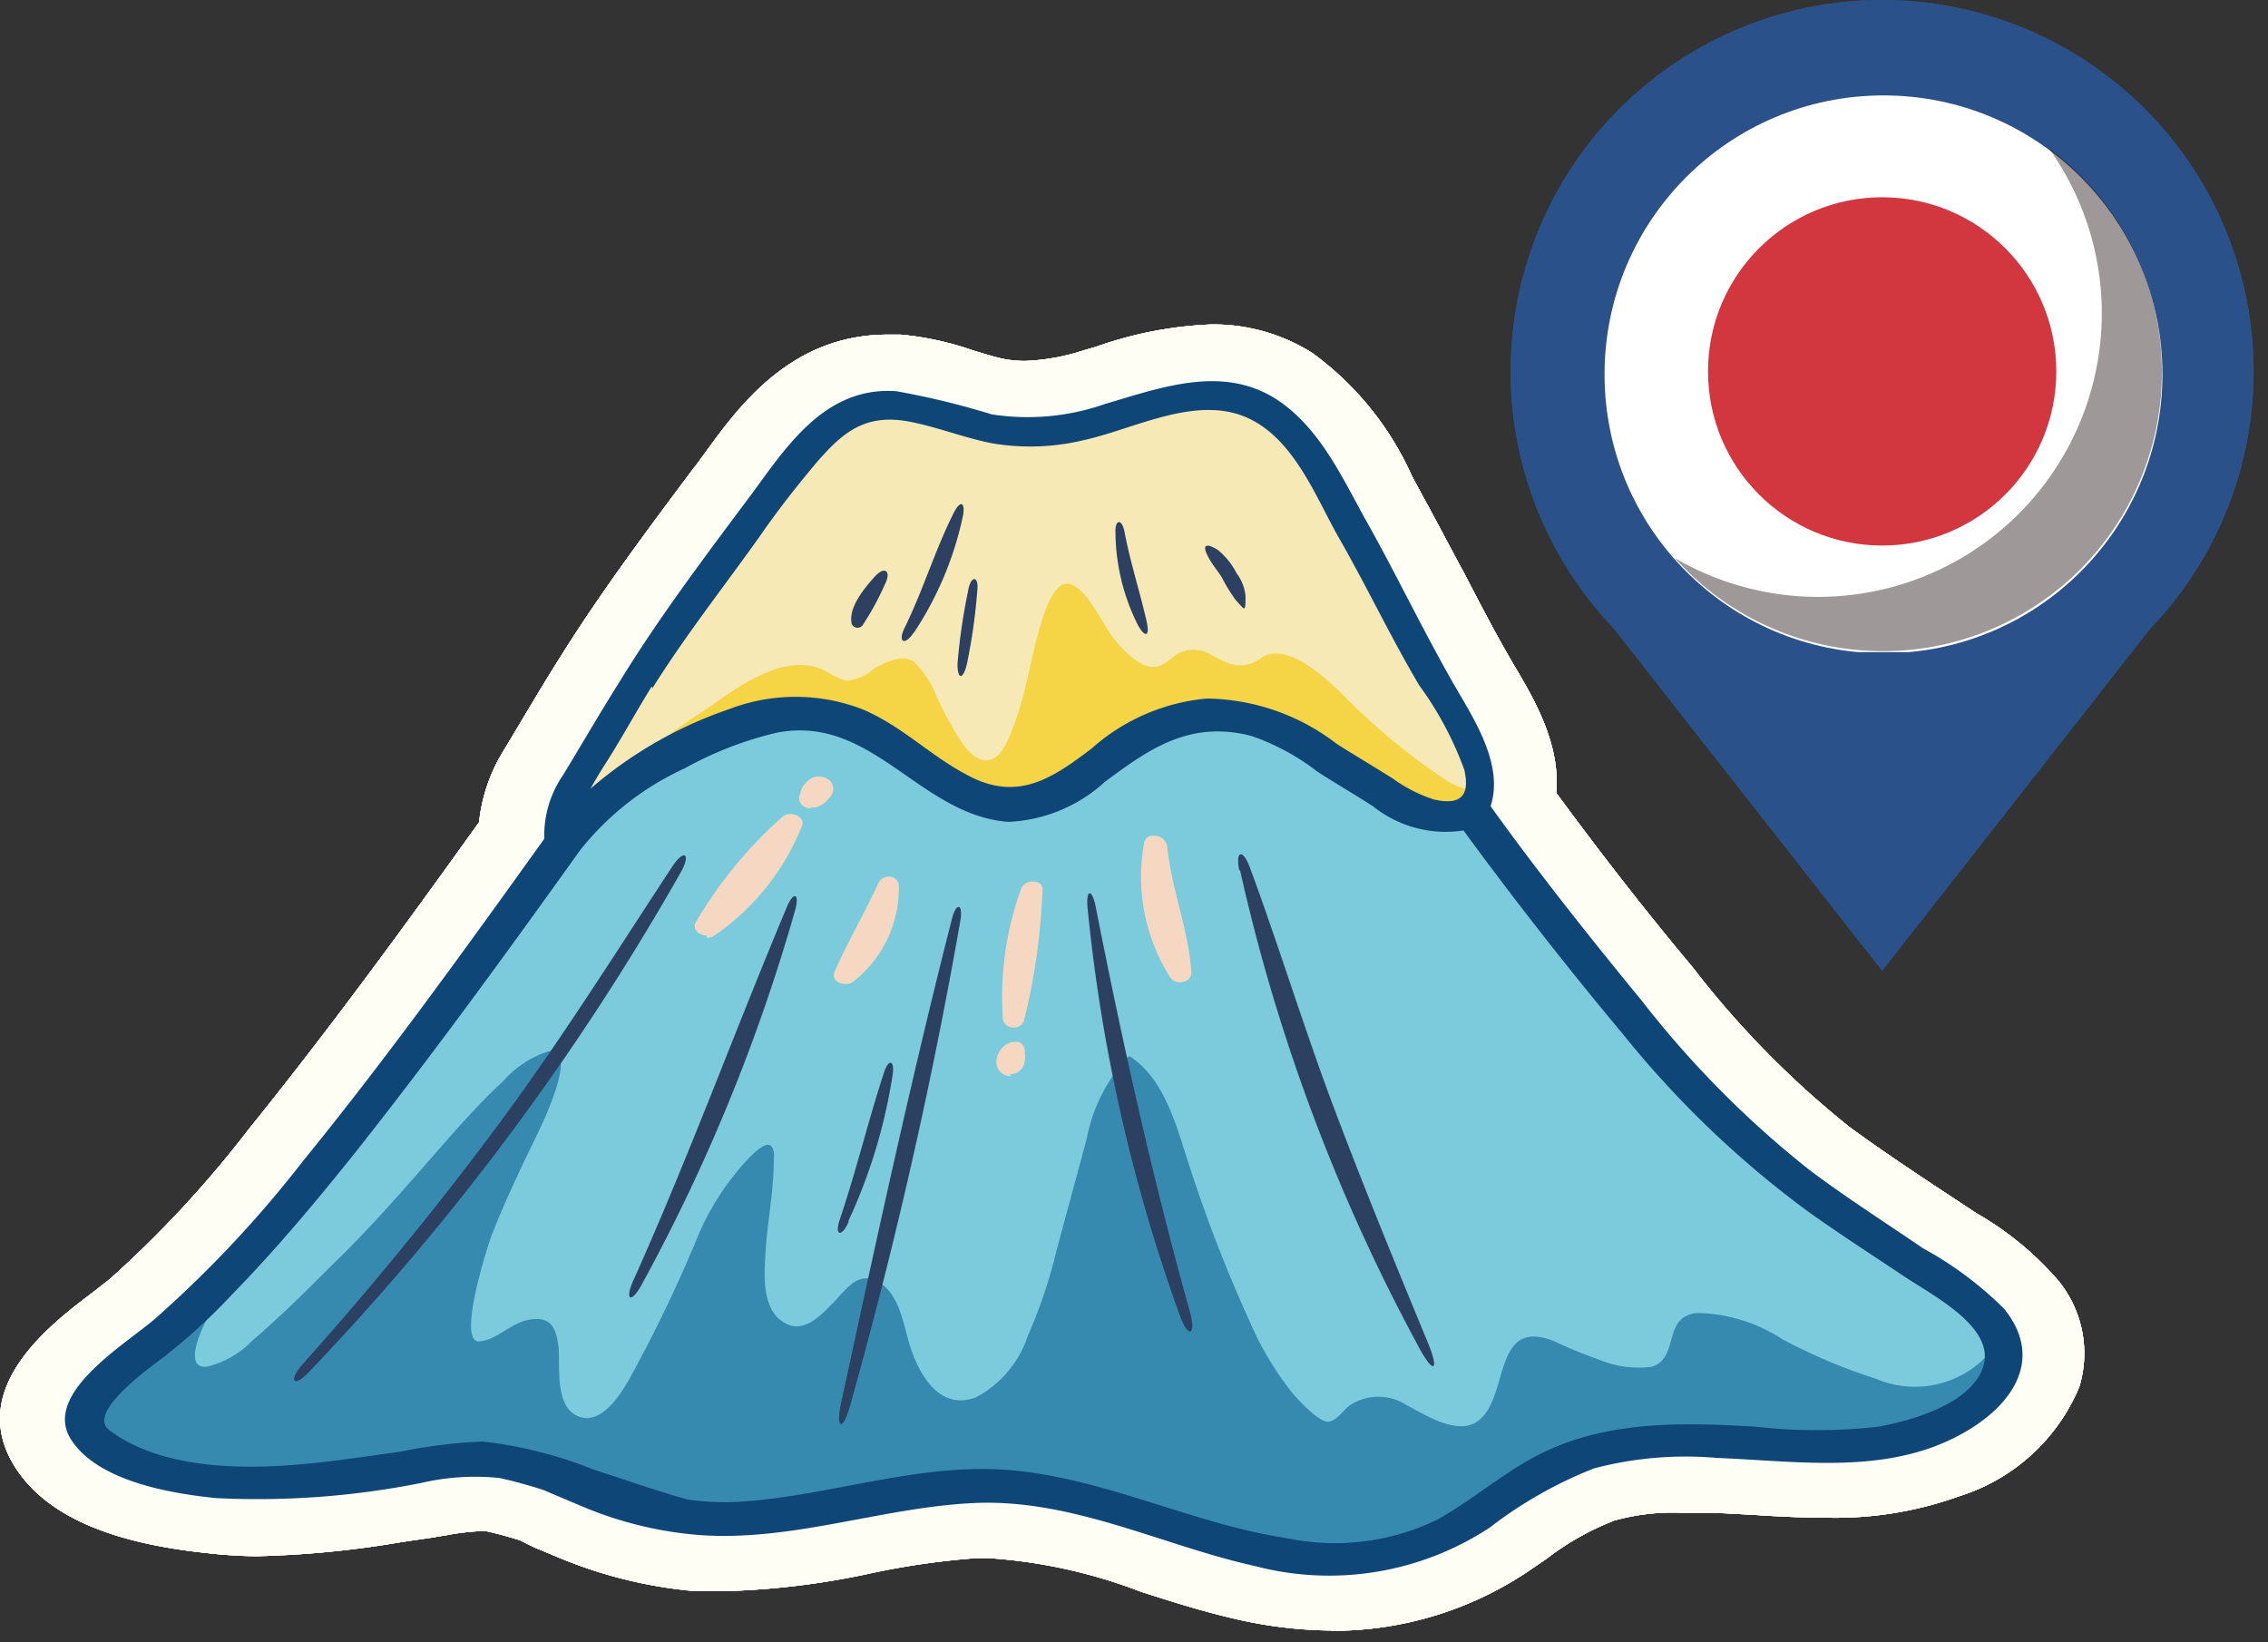 <svg xmlns="http://www.w3.org/2000/svg" xmlns:xlink="http://www.w3.org/1999/xlink" data-name="圖層 1" width="87" height="63" style=""><rect width="100%" height="100%" fill="#333333" stroke="none"/><rect id="backgroundrect" width="100%" height="100%" x="0" y="0" fill="none" stroke="none" class="" style=""/><defs><style>.cls-1{fill:none;}.cls-2{fill:#fff;}.cls-3{fill:#fffef4;}.cls-4{fill:#f7e9b6;}.cls-5{fill:#7ccbdd;}.cls-6{fill:#f5d446;}.cls-7{fill:#378aaf;}.cls-8{fill:#f6d8c2;}.cls-9{fill:#2c4062;}.cls-10{fill:#0f4678;}.cls-11{fill:#2a5189;}.cls-12{clip-path:url(#clip-path);}.cls-13{clip-path:url(#clip-path-2);}.cls-14{fill:#a41f24;}.cls-15{fill:#231815;opacity:0.44;}.cls-16{fill:#d2373f;}</style><clipPath id="clip-path"><circle class="cls-1" cx="72.25" cy="14.36" r="10.7" id="svg_1"/></clipPath><clipPath id="clip-path-2"><rect class="cls-1" x="53.95" y="3.6" width="36.91" height="21.53" id="svg_2"/></clipPath></defs><g class="currentLayer" style=""><title>Layer 1</title><g class="" id="svg_35"><path class="cls-3" d="M51.129,62.547 a16.76,16.76 0 0 1 -3.59,-0.41 c-1.31,-0.29 -2.56,-0.69 -3.78,-1.08 a19.88,19.88 0 0 0 -5.88,-1.29 h-0.38 a29.52,29.52 0 0 0 -4.07,0.58 a30.11,30.11 0 0 1 -5.65,0.69 c-0.38,0 -0.75,0 -1.11,0 a17.56,17.56 0 0 1 -5.36,-1.34 l-0.82,-0.34 L19.949,59.087 c-0.42,-0.13 -0.87,-0.26 -1.3,-0.35 l-0.26,0 A9.13,9.13 0 0 0 17.149,58.887 l-0.6,0.1 l-1.1,0.16 a37.82,37.82 0 0 1 -5.63,0.55 h0 A18,18 0 0 1 7.949,59.577 c-3.85,-0.4 -6.28,-1.51 -7.42,-3.38 c-1.81,-3 1.48,-5.45 3.07,-6.65 l0.61,-0.48 a42.06,42.06 0 0 0 5.34,-5.76 c3.14,-3.89 6.08,-7.93 8.83,-11.77 a6.49,6.49 0 0 1 1,-2.84 l0.74,-1.24 c0.45,-0.75 0.92,-1.54 1.41,-2.31 c1.56,-2.49 3.35,-4.88 5.08,-7.19 l0.06,-0.07 l0.38,-0.52 c1.31,-1.8 3.3,-4.53 7,-4.53 l0.5,0 a11.65,11.65 0 0 1 2.79,0.61 c0.44,0.13 0.84,0.26 1.2,0.33 a4.77,4.77 0 0 0 0.76,0.07 a8.22,8.22 0 0 0 2.28,-0.41 l0.48,-0.14 a15,15 0 0 1 4.39,-0.85 a7.1,7.1 0 0 1 3.9,1.1 a11.79,11.79 0 0 1 3.81,4.71 l0.41,0.76 c0.55,1 1.07,2 1.58,2.94 c0.63,1.21 1.22,2.35 1.88,3.48 l0.06,0.1 c0.77,1.3 1.77,3 1.61,4.88 c1.77,2.41 3.49,4.61 5.24,6.7 a35.67,35.67 0 0 0 6,6.11 c1.09,0.8 2.21,1.55 3.4,2.34 l0.85,0.56 l0.62,0.41 a12.09,12.09 0 0 1 3,2.42 a4.4,4.4 0 0 1 0.95,4.25 a7.36,7.36 0 0 1 -4.58,4.18 a14,14 0 0 1 -5.16,0.83 c-1,0 -1.9,-0.05 -2.81,-0.11 l-1.5,-0.08 c-0.39,0 -0.84,0 -1.28,0 a8.34,8.34 0 0 0 -2.5,0.3 a10.47,10.47 0 0 0 -2.62,1.48 l-0.72,0.49 a13.43,13.43 0 0 1 -7.53,2.26 " id="svg_4"/><path class="cls-3" d="M51.129,62.547 a16.76,16.76 0 0 1 -3.59,-0.41 c-1.31,-0.29 -2.56,-0.69 -3.78,-1.08 a19.88,19.88 0 0 0 -5.88,-1.29 h-0.38 a29.52,29.52 0 0 0 -4.07,0.58 a30.11,30.11 0 0 1 -5.65,0.69 c-0.38,0 -0.75,0 -1.11,0 a17.56,17.56 0 0 1 -5.36,-1.34 l-0.82,-0.34 L19.949,59.087 c-0.42,-0.13 -0.87,-0.26 -1.3,-0.35 l-0.26,0 A9.13,9.13 0 0 0 17.149,58.887 l-0.6,0.1 l-1.1,0.16 a37.82,37.82 0 0 1 -5.63,0.55 h0 A18,18 0 0 1 7.949,59.577 c-3.85,-0.4 -6.28,-1.51 -7.42,-3.38 c-1.81,-3 1.48,-5.45 3.07,-6.65 l0.61,-0.48 a42.06,42.06 0 0 0 5.34,-5.76 c3.14,-3.89 6.08,-7.93 8.83,-11.77 a6.49,6.49 0 0 1 1,-2.84 l0.74,-1.24 c0.45,-0.75 0.92,-1.54 1.41,-2.31 c1.56,-2.49 3.35,-4.88 5.08,-7.19 l0.06,-0.07 l0.38,-0.52 c1.31,-1.8 3.3,-4.53 7,-4.53 l0.5,0 a11.65,11.65 0 0 1 2.79,0.61 c0.44,0.13 0.84,0.26 1.2,0.33 a4.77,4.77 0 0 0 0.76,0.07 a8.22,8.22 0 0 0 2.28,-0.41 l0.48,-0.14 a15,15 0 0 1 4.39,-0.85 a7.1,7.1 0 0 1 3.9,1.1 a11.79,11.79 0 0 1 3.81,4.71 l0.41,0.76 c0.55,1 1.07,2 1.58,2.94 c0.63,1.21 1.22,2.35 1.88,3.48 l0.06,0.1 c0.77,1.3 1.77,3 1.61,4.88 c1.77,2.41 3.49,4.61 5.24,6.7 a35.67,35.67 0 0 0 6,6.11 c1.09,0.8 2.21,1.55 3.4,2.34 l0.85,0.56 l0.62,0.41 a12.09,12.09 0 0 1 3,2.42 a4.4,4.4 0 0 1 0.95,4.25 a7.36,7.36 0 0 1 -4.58,4.18 a14,14 0 0 1 -5.16,0.83 c-1,0 -1.9,-0.05 -2.81,-0.11 l-1.5,-0.08 c-0.39,0 -0.84,0 -1.28,0 a8.34,8.34 0 0 0 -2.5,0.3 a10.47,10.47 0 0 0 -2.62,1.48 l-0.72,0.49 a13.43,13.43 0 0 1 -7.53,2.26 " id="svg_28"/><path class="cls-4" d="M55.519,30.887 a2.54,2.54 0 0 1 -0.58,-0.07 a5.15,5.15 0 0 1 -1.45,-0.71 l-0.2,-0.13 l-0.78,-0.48 l-1.38,-0.85 a8.25,8.25 0 0 0 -4.65,-1.7 h-0.18 a7.47,7.47 0 0 0 -4.26,1.87 a5.66,5.66 0 0 1 -3.33,1.54 A3.65,3.65 0 0 1 36.949,29.887 a14.6,14.6 0 0 1 -1.77,-1.16 a11.18,11.18 0 0 0 -2.19,-1.34 a5.71,5.71 0 0 0 -2.27,-0.44 a7.61,7.61 0 0 0 -2.64,0.49 a15.62,15.62 0 0 0 -5.23,3 a0.28,0.28 0 0 1 -0.18,0.06 a0.32,0.32 0 0 1 -0.14,0 a0.2,0.2 0 0 1 -0.08,-0.27 c0.15,-0.27 0.33,-0.57 0.56,-0.93 c0.34,-0.53 0.66,-1.08 1,-1.61 s0.54,-0.92 0.82,-1.37 c0.87,-1.38 1.86,-2.72 2.81,-4 c0.44,-0.59 0.89,-1.21 1.33,-1.82 c0.79,-1.11 1.48,-2 2.18,-2.83 a3.8,3.8 0 0 1 3,-1.74 a4.83,4.83 0 0 1 0.82,0.08 c0.55,0.11 1.09,0.27 1.6,0.42 s1,0.31 1.57,0.41 a6.31,6.31 0 0 0 1.18,0.11 a10.75,10.75 0 0 0 2.21,-0.27 a16.38,16.38 0 0 0 1.65,-0.48 a10.74,10.74 0 0 1 3.21,-0.69 a3.78,3.78 0 0 1 1.85,0.45 c1.36,0.74 2.15,2.26 2.84,3.6 c0.17,0.33 0.33,0.63 0.49,0.91 c0.49,0.86 0.95,1.74 1.4,2.6 c0.55,1 1.11,2.09 1.71,3.11 c0.13,0.22 0.29,0.46 0.45,0.72 a8.86,8.86 0 0 1 1.29,2.57 a1.25,1.25 0 0 1 -0.14,1.2 a1,1 0 0 1 -0.74,0.27 " id="svg_5"/><path class="cls-5" d="M51.369,59.367 a13.4,13.4 0 0 1 -2,-0.16 a33,33 0 0 1 -4.86,-1.26 a29.39,29.39 0 0 0 -5.42,-1.32 c-0.43,0 -0.89,-0.07 -1.35,-0.07 a28.9,28.9 0 0 0 -5.14,0.64 a35.72,35.72 0 0 1 -4,0.6 c-0.26,0 -0.51,0 -0.77,0 a10.64,10.64 0 0 1 -1.48,-0.11 h0 c-0.81,-0.22 -1.62,-0.49 -2.41,-0.75 l-1.17,-0.39 L21.949,56.307 a12.25,12.25 0 0 0 -3.41,-0.8 h-0.17 a12.55,12.55 0 0 0 -2.08,0.25 l-0.86,0.14 l-0.28,0 c-1.19,0.17 -2.41,0.34 -3.63,0.45 c-0.65,0.06 -1.28,0.09 -1.87,0.09 a9.17,9.17 0 0 1 -5.59,-1.46 a0.64,0.64 0 0 1 -0.27,-0.53 c0,-0.75 1.26,-1.77 2.34,-2.58 l0.16,-0.11 a23.67,23.67 0 0 0 2.5,-2.31 a69.1,69.1 0 0 0 4.67,-5.41 c3.08,-3.87 5.94,-7.84 8.62,-11.57 a11.21,11.21 0 0 1 4.09,-3.2 A14.26,14.26 0 0 1 29.699,27.887 a4.75,4.75 0 0 1 1,-0.1 A7.47,7.47 0 0 1 34.949,29.577 a7.86,7.86 0 0 0 3.78,1.74 H38.949 a5.89,5.89 0 0 0 3.32,-1.49 c1.32,-1 2.68,-2 4.49,-2 a5.79,5.79 0 0 1 1.34,0.17 a7.56,7.56 0 0 1 2.24,1.16 l0.38,0.25 l1.17,0.74 c0.33,0.19 0.66,0.39 1,0.6 a5.1,5.1 0 0 0 2.6,1 a2.89,2.89 0 0 0 0.65,-0.08 h0.06 a0.28,0.28 0 0 1 0.21,0.1 c2,2.7 4,5.33 6.12,7.81 a38.7,38.7 0 0 0 7,6.73 c0.91,0.65 1.87,1.28 2.79,1.89 l0.91,0.6 l0.52,0.33 c1.34,0.84 3.36,2.1 2.48,3.71 c-0.74,1.34 -2.86,1.88 -4,2.09 a12.24,12.24 0 0 1 -2,0.15 c-0.75,0 -1.5,-0.05 -2.23,-0.09 l-0.55,0 c-0.79,0 -1.64,-0.08 -2.49,-0.08 a11.88,11.88 0 0 0 -5.76,1.18 a17.62,17.62 0 0 0 -2,1.26 c-0.57,0.4 -1.16,0.81 -1.78,1.16 a8,8 0 0 1 -3.93,0.92 " id="svg_6"/><path class="cls-6" d="M30.729,26.957 a5.71,5.71 0 0 1 2.27,0.44 a11.18,11.18 0 0 1 2.19,1.34 A14.6,14.6 0 0 0 36.949,29.887 a3.65,3.65 0 0 0 1.75,0.47 a5.66,5.66 0 0 0 3.33,-1.54 a7.47,7.47 0 0 1 4.26,-1.87 h0.18 a8.25,8.25 0 0 1 4.65,1.7 l1.38,0.85 l0.78,0.48 l0.2,0.13 a5.15,5.15 0 0 0 1.45,0.71 a2.54,2.54 0 0 0 0.58,0.07 a1,1 0 0 0 0.74,-0.27 a0.67,0.67 0 0 0 0.17,-0.31 a2.61,2.61 0 0 1 -0.84,-0.31 a24.67,24.67 0 0 1 -4.15,-3.43 c-0.57,-0.54 -2.09,-2 -3.06,-1.32 c-0.73,0.5 -1.24,0.24 -1.92,-0.13 a1.24,1.24 0 0 0 -1.18,-0.08 c-0.3,0.14 -0.47,0.4 -0.8,0.51 c-0.55,0.19 -1.14,-0.39 -1.44,-0.7 c-0.58,-0.59 -0.85,-1.35 -1.4,-2 c-0.17,-0.19 -0.5,-0.55 -0.84,-0.43 s-0.61,0.75 -0.74,1.14 c-0.5,1.46 -0.64,3 -1.22,4.43 c-0.15,0.38 -0.48,1.33 -1.15,1.16 c-0.46,-0.11 -0.77,-0.65 -1,-1 A15.36,15.36 0 0 1 35.949,26.767 a3.79,3.79 0 0 0 -0.86,-1.35 c-0.44,-0.37 -1.11,0 -1.52,0.2 a2,2 0 0 1 -1,0.49 c-0.43,0 -0.85,-0.4 -1.25,-0.51 c-1.48,-0.43 -3.12,0.84 -4.17,1.57 a27.7,27.7 0 0 0 -3.44,2.6 a17.38,17.38 0 0 1 4.42,-2.32 a7.61,7.61 0 0 1 2.64,-0.49 " id="svg_7"/><path class="cls-7" d="M76.169,52.817 a1.62,1.62 0 0 0 0.2,-1 c-0.1,0.12 -0.2,0.24 -0.31,0.35 A3.81,3.81 0 0 1 71.949,52.887 a21.49,21.49 0 0 1 -3.59,-1.52 a6.15,6.15 0 0 0 -3.26,-1 c-1.35,0.14 -0.66,1.72 -1.73,2.06 a3.87,3.87 0 0 1 -2,-0.26 a16.5,16.5 0 0 1 -1.73,-0.71 c-2.48,-1 -1.68,2.34 -3.05,3.12 c-0.78,0.45 -2,-0.35 -2.62,-0.67 a2,2 0 0 0 -2.19,0 c-0.24,0.17 -0.5,0.61 -0.84,0.63 s-1.14,-0.83 -1.38,-1.12 A12.1,12.1 0 0 1 47.949,50.717 a56.06,56.06 0 0 1 -2.41,-6.26 c-0.42,-1.29 -0.89,-3.08 -2.18,-3.92 a0.08,0.08 0 0 0 -0.08,0 a6.33,6.33 0 0 0 -1.59,3.13 c-0.39,1.46 -0.79,2.92 -1.18,4.38 a19,19 0 0 1 -1.08,3.19 a4.13,4.13 0 0 1 -2,2.37 c-1.5,0.55 -2.24,-1.09 -2.53,-2 c-0.23,-0.73 -0.38,-1.94 -1.17,-2.41 s-1.21,0.2 -1.77,0.78 s-1.23,1.26 -2,0.68 s-0.63,-1.92 -0.59,-2.68 c0.07,-1.14 0.31,-2.25 0.31,-3.39 c0,-0.17 0.07,-0.56 -0.16,-0.66 s-0.76,0.46 -0.87,0.58 a10.12,10.12 0 0 0 -2,3.21 A54.46,54.46 0 0 1 24.149,52.887 c-0.32,0.56 -1.09,1.84 -2,1.43 s-0.64,-2 -0.73,-2.7 s-0.31,-1.12 -1.08,-1 s-1.24,0.78 -1.95,0.84 c-0.88,0.07 0.32,-3.68 0.47,-4.07 c0.49,-1.25 1.07,-2.48 1.66,-3.69 c0.15,-0.31 1.81,-3.61 0.49,-3.36 a3.94,3.94 0 0 0 -1.72,1.15 c-0.65,0.59 -1.24,1.24 -1.82,1.88 c-1.53,1.73 -3,3.49 -4.7,5.13 c-1,1 -2,2 -3.09,2.93 a3.61,3.61 0 0 1 -1.74,1 c-1,0.1 -0.09,-1.68 0.06,-1.95 l0.31,-0.5 a19.71,19.71 0 0 1 -2,1.84 L6.099,51.887 c-1.08,0.81 -2.33,1.83 -2.34,2.58 a0.64,0.64 0 0 0 0.27,0.53 a9.17,9.17 0 0 0 5.59,1.46 c0.59,0 1.22,0 1.87,-0.09 c1.22,-0.11 2.44,-0.28 3.63,-0.45 l0.28,0 l0.86,-0.14 a12.55,12.55 0 0 1 2.08,-0.25 h0.17 a12.25,12.25 0 0 1 3.41,0.8 l0.78,0.26 l1.17,0.39 c0.79,0.26 1.6,0.53 2.41,0.75 h0 a10.64,10.64 0 0 0 1.48,0.11 c0.26,0 0.51,0 0.77,0 a35.72,35.72 0 0 0 4,-0.6 a28.9,28.9 0 0 1 5.14,-0.64 c0.46,0 0.92,0 1.35,0.07 a29.39,29.39 0 0 1 5.42,1.32 a33,33 0 0 0 4.86,1.26 a13.4,13.4 0 0 0 2,0.16 a8,8 0 0 0 3.93,-0.92 c0.62,-0.35 1.21,-0.76 1.78,-1.16 a17.62,17.62 0 0 1 2,-1.26 A11.88,11.88 0 0 1 64.829,54.887 c0.85,0 1.7,0 2.49,0.08 l0.55,0 c0.73,0 1.48,0.09 2.23,0.09 a12.24,12.24 0 0 0 2,-0.15 c1.19,-0.21 3.31,-0.75 4,-2.09 " id="svg_8"/><path class="cls-8" d="M45.249,37.677 a0.42,0.42 0 0 1 -0.36,-0.18 a7.22,7.22 0 0 1 -1,-5.16 a0.33,0.33 0 0 1 0.36,-0.28 a0.51,0.51 0 0 1 0.52,0.38 c0.16,1.65 0.83,3.23 0.93,4.87 c0,0.23 -0.2,0.37 -0.42,0.37 " id="svg_9"/><path class="cls-8" d="M38.889,39.417 a0.39,0.39 0 0 1 -0.42,-0.35 a12.21,12.21 0 0 1 0.71,-5 a0.46,0.46 0 0 1 0.44,-0.25 c0.21,0 0.4,0.11 0.37,0.34 a24.41,24.41 0 0 1 -0.71,5 a0.4,0.4 0 0 1 -0.39,0.26 " id="svg_10"/><path class="cls-8" d="M38.789,41.277 a0.54,0.54 0 0 1 -0.57,-0.5 a0.84,0.84 0 0 1 0.41,-0.73 a0.59,0.59 0 0 1 0.26,-0.07 a0.5,0.5 0 0 1 0.21,0 a0.39,0.39 0 0 1 0.21,0.29 a0.59,0.59 0 0 1 0,0.14 v0 h0 a0.78,0.78 0 0 1 0,0.3 a0.56,0.56 0 0 1 -0.58,0.5 " id="svg_11"/><path class="cls-8" d="M32.429,37.747 c-0.27,0 -0.54,-0.19 -0.42,-0.46 c0.51,-1.16 1.16,-2.26 1.69,-3.42 a0.43,0.43 0 0 1 0.39,-0.24 a0.37,0.37 0 0 1 0.39,0.34 a4.56,4.56 0 0 1 -1.75,3.69 a0.45,0.45 0 0 1 -0.3,0.09 " id="svg_12"/><path class="cls-8" d="M27.109,35.887 c-0.31,0 -0.59,-0.26 -0.39,-0.56 a16.77,16.77 0 0 1 3.3,-4 a0.45,0.45 0 0 1 0.3,-0.1 c0.28,0 0.55,0.2 0.44,0.47 A9.29,9.29 0 0 1 27.409,35.887 a0.53,0.53 0 0 1 -0.3,0.09 " id="svg_13"/><path class="cls-8" d="M31.099,31.007 a0.45,0.45 0 0 1 -0.31,-0.11 a0.36,0.36 0 0 1 -0.08,-0.47 s0,0 0,-0.05 h0 v0 a1.54,1.54 0 0 1 0.08,-0.19 a1.13,1.13 0 0 1 0.23,-0.26 a0.62,0.62 0 0 1 0.39,-0.14 a0.65,0.65 0 0 1 0.4,0.14 a0.45,0.45 0 0 1 0,0.68 h0 l-0.1,0.12 l-0.08,0.07 a1,1 0 0 1 -0.33,0.17 a0.52,0.52 0 0 1 -0.21,0 " id="svg_14"/><path class="cls-9" d="M42.789,20.457 a8.05,8.05 0 0 0 0.86,3.52 c0.29,0.52 0.46,0.42 0.34,-0.12 c-0.26,-1.15 -0.63,-2.28 -0.85,-3.44 c-0.1,-0.54 -0.37,-0.5 -0.35,0 z" id="svg_15"/><path class="cls-9" d="M35.059,24.267 A12.92,12.92 0 0 0 36.949,19.737 c0.07,-0.49 -0.12,-0.53 -0.35,-0.09 c-0.73,1.44 -1.19,3 -1.9,4.44 c-0.27,0.54 0,0.71 0.35,0.18 z" id="svg_16"/><path class="cls-9" d="M37.139,22.657 a22.54,22.54 0 0 0 -0.41,2.82 c0,0.59 0.21,0.62 0.36,0 a22.26,22.26 0 0 0 0.4,-2.82 c0.07,-0.57 -0.25,-0.61 -0.35,0 z" id="svg_17"/><path class="cls-9" d="M33.069,24.017 A10.78,10.78 0 0 0 33.949,22.407 c0.25,-0.49 0,-0.73 -0.41,-0.27 s-1,1.18 -0.87,1.79 a0.24,0.24 0 0 0 0.39,0.09 z" id="svg_18"/><path class="cls-9" d="M46.729,21.107 c-0.14,-0.1 -0.76,-0.45 -0.38,0.26 c0.14,0.27 0.35,0.52 0.52,0.78 a6.11,6.11 0 0 0 0.54,0.88 c0.37,0.4 0.36,0.47 0.37,-0.14 a1.69,1.69 0 0 0 -0.34,-0.89 a2.77,2.77 0 0 0 -0.71,-0.89 z" id="svg_19"/><path class="cls-9" d="M47.569,33.387 a70.76,70.76 0 0 0 6.83,18.24 c0.58,1.11 0.84,1 0.37,-0.13 c-1.24,-3 -2.47,-6 -3.6,-9 S49.079,36.347 47.949,33.287 c-0.27,-0.74 -0.57,-0.66 -0.41,0.1 z" id="svg_20"/><path class="cls-9" d="M30.179,34.807 c-2,4.76 -3.75,9.56 -5.87,14.28 c-0.38,0.83 -0.08,0.94 0.34,0.13 A69.32,69.32 0 0 0 30.509,34.887 c0.17,-0.64 -0.08,-0.69 -0.33,-0.08 z" id="svg_21"/><path class="cls-9" d="M32.549,46.827 a20.78,20.78 0 0 0 1.7,-5.65 c0.06,-0.54 -0.18,-0.55 -0.35,0 c-0.61,1.87 -1.06,3.76 -1.69,5.62 c-0.21,0.61 0.09,0.67 0.34,0.08 z" id="svg_22"/><path class="cls-9" d="M32.619,53.887 a190,190 0 0 0 4.22,-18.57 c0.11,-0.65 -0.15,-0.73 -0.32,-0.08 C34.949,41.387 33.609,47.607 32.269,53.797 c-0.23,1.05 0.07,1.13 0.35,0.09 z" id="svg_23"/><path class="cls-9" d="M42.039,34.827 c-0.14,-0.76 -0.39,-0.73 -0.32,0 A64.39,64.39 0 0 0 45.249,50.437 c0.32,0.9 0.65,0.82 0.4,-0.1 c-1.44,-5.15 -2.58,-10.29 -3.61,-15.51 z" id="svg_24"/><path class="cls-9" d="M26.129,33.437 c0.39,-0.72 0.1,-0.87 -0.35,-0.18 c-2.15,3.27 -4.21,6.56 -6.55,9.73 s-4.9,6.3 -7.58,9.3 c-0.65,0.72 -0.37,1 0.29,0.25 a96.69,96.69 0 0 0 14.19,-19.1 z" id="svg_25"/><path class="cls-10" d="M6.419,51.947 A22.45,22.45 0 0 0 8.949,49.607 c1.68,-1.72 3.21,-3.56 4.69,-5.41 c3,-3.79 5.83,-7.69 8.62,-11.59 a10.92,10.92 0 0 1 4,-3.13 a13.83,13.83 0 0 1 3.49,-1.36 c3.69,-0.76 5.49,3.14 8.92,3.41 a5.86,5.86 0 0 0 3.72,-1.54 c1.7,-1.26 3.24,-2.36 5.6,-1.76 a8.78,8.78 0 0 1 2.54,1.37 c0.71,0.46 1.44,0.88 2.15,1.34 a4.46,4.46 0 0 0 3.46,0.92 q2.93,4 6.13,7.83 a38,38 0 0 0 7.05,6.76 c1.21,0.87 2.46,1.67 3.7,2.5 s3.84,2.12 2.93,3.78 c-0.66,1.18 -2.52,1.74 -3.88,2 a20.87,20.87 0 0 1 -4.74,0 c-2.91,-0.17 -5.8,-0.23 -8.39,1.12 c-1.34,0.71 -2.46,1.69 -3.77,2.43 a9,9 0 0 1 -5.8,0.73 c-3.54,-0.54 -6.7,-2.18 -10.29,-2.58 s-7,0.91 -10.54,1.17 a9.83,9.83 0 0 1 -2.19,-0.08 c-1.2,-0.34 -2.39,-0.76 -3.57,-1.14 a16.36,16.36 0 0 0 -4.26,-1.08 a19.77,19.77 0 0 0 -3.16,0.39 c-1.3,0.18 -2.59,0.38 -3.89,0.49 c-2.38,0.21 -5.37,0.13 -7.28,-1.32 c-0.91,-0.69 1.75,-2.54 2.23,-2.9 zM25.029,26.397 c1.25,-2 2.74,-3.89 4.12,-5.83 c0.69,-1 1.4,-1.9 2.17,-2.82 c1,-1.15 1.86,-1.9 3.58,-1.57 c1.08,0.21 2.09,0.62 3.17,0.83 A8.74,8.74 0 0 0 41.559,16.887 c2,-0.43 4.5,-1.86 6.53,-0.74 c1.62,0.88 2.43,3 3.24,4.43 c1.08,1.88 2,3.83 3.11,5.71 a13,13 0 0 1 1.73,3.24 c0.23,1 -0.14,1.38 -1.17,1.14 a5.67,5.67 0 0 1 -1.57,-0.8 c-0.71,-0.45 -1.44,-0.88 -2.15,-1.33 a8.32,8.32 0 0 0 -5,-1.74 a7.71,7.71 0 0 0 -4.41,1.92 c-1.5,1.14 -2.85,2.07 -4.79,1 c-1.41,-0.74 -2.48,-1.87 -4,-2.51 a7.12,7.12 0 0 0 -5.12,0 a16.06,16.06 0 0 0 -5.31,3.05 c0.17,-0.3 0.35,-0.61 0.55,-0.92 c0.64,-1 1.18,-2 1.8,-3 zM8.269,57.467 A32.14,32.14 0 0 0 16.159,56.887 a9.1,9.1 0 0 1 3,-0.19 c0.56,0.12 1.12,0.28 1.66,0.45 l1.49,0.63 A14.45,14.45 0 0 0 26.859,58.887 c3.55,0.25 7,-1.07 10.51,-1.23 c3.78,-0.17 7.21,1.63 10.78,2.42 a11.21,11.21 0 0 0 9,-1.48 a16.29,16.29 0 0 1 4,-2.27 a13.85,13.85 0 0 1 4.72,-0.4 c2.78,0.11 5.76,0.55 8.39,-0.46 c2.43,-0.94 4.44,-3 2.62,-5.26 A13.66,13.66 0 0 0 73.769,47.887 c-1.46,-1 -2.94,-1.94 -4.35,-3 a38,38 0 0 1 -6.41,-6.46 c-2,-2.44 -4,-4.95 -5.83,-7.5 c0.49,-1.51 -0.52,-3.16 -1.29,-4.47 c-1.23,-2.12 -2.27,-4.32 -3.47,-6.46 c-0.9,-1.6 -1.77,-3.59 -3.47,-4.69 c-2.06,-1.31 -4.39,-0.45 -6.56,0.19 a9,9 0 0 1 -4.34,0.4 a30.66,30.66 0 0 0 -3.67,-0.89 c-2.81,-0.2 -4.3,2.28 -5.64,4.07 c-1.74,2.33 -3.51,4.68 -5,7.12 c-0.73,1.16 -1.42,2.35 -2.13,3.52 a4.09,4.09 0 0 0 -0.73,2.46 c-3,4.18 -6,8.36 -9.27,12.38 A44.07,44.07 0 0 1 5.949,50.587 c-1.16,1 -4.31,2.86 -3.24,4.61 c1,1.59 3.71,2.08 5.57,2.27 z" id="svg_26"/><path class="cls-11" d="M82.479,24.117 a14.25,14.25 0 1 0 -20.61,-0.05 L72.199,37.237 z" id="svg_27"/><g class="cls-12" id="svg_3"><g id="svg_36"><g class="cls-13" id="svg_29"><rect class="cls-2" x="59.031" y="3.487" width="26.468" height="21.53" id="svg_30"/><g class="cls-13" id="svg_31"><path class="cls-14" d="M72.269,7.797 A4.632,6.46 0 1 1 67.672,14.247 a4.625,6.45 0 0 1 4.632,-6.45 " id="svg_32"/></g></g></g></g><path class="cls-15" d="M78.579,5.667 A10.88,10.88 0 0 1 64.249,21.407 A10.7,10.7 0 1 0 78.579,5.667 z" id="svg_33"/><circle class="cls-16" cx="72.199" cy="14.247" r="6.68" id="svg_34"/></g><g class="" id="svg_37"><path class="cls-3" d="M51.129,62.547 a16.76,16.76 0 0 1 -3.59,-0.41 c-1.31,-0.29 -2.56,-0.69 -3.78,-1.08 a19.88,19.88 0 0 0 -5.88,-1.29 h-0.38 a29.52,29.52 0 0 0 -4.07,0.58 a30.11,30.11 0 0 1 -5.65,0.69 c-0.38,0 -0.75,0 -1.11,0 a17.56,17.56 0 0 1 -5.36,-1.34 l-0.82,-0.34 L19.949,59.087 c-0.42,-0.13 -0.87,-0.26 -1.3,-0.35 l-0.26,0 A9.13,9.13 0 0 0 17.149,58.887 l-0.6,0.1 l-1.1,0.16 a37.82,37.82 0 0 1 -5.63,0.55 h0 A18,18 0 0 1 7.949,59.577 c-3.85,-0.4 -6.28,-1.51 -7.42,-3.38 c-1.81,-3 1.48,-5.45 3.07,-6.65 l0.61,-0.48 a42.06,42.06 0 0 0 5.34,-5.76 c3.14,-3.89 6.08,-7.93 8.83,-11.77 a6.49,6.49 0 0 1 1,-2.84 l0.74,-1.24 c0.45,-0.75 0.92,-1.54 1.41,-2.31 c1.56,-2.49 3.35,-4.88 5.08,-7.19 l0.06,-0.07 l0.38,-0.52 c1.31,-1.8 3.3,-4.53 7,-4.53 l0.5,0 a11.65,11.65 0 0 1 2.79,0.61 c0.44,0.13 0.84,0.26 1.2,0.33 a4.77,4.77 0 0 0 0.76,0.07 a8.22,8.22 0 0 0 2.28,-0.41 l0.48,-0.14 a15,15 0 0 1 4.39,-0.85 a7.1,7.1 0 0 1 3.9,1.1 a11.79,11.79 0 0 1 3.81,4.71 l0.41,0.76 c0.55,1 1.07,2 1.58,2.94 c0.63,1.21 1.22,2.35 1.88,3.48 l0.06,0.1 c0.77,1.3 1.77,3 1.61,4.88 c1.77,2.41 3.49,4.61 5.24,6.7 a35.67,35.67 0 0 0 6,6.11 c1.09,0.8 2.21,1.55 3.4,2.34 l0.85,0.56 l0.62,0.41 a12.09,12.09 0 0 1 3,2.42 a4.4,4.4 0 0 1 0.95,4.25 a7.36,7.36 0 0 1 -4.58,4.18 a14,14 0 0 1 -5.16,0.83 c-1,0 -1.9,-0.05 -2.81,-0.11 l-1.5,-0.08 c-0.39,0 -0.84,0 -1.28,0 a8.34,8.34 0 0 0 -2.5,0.3 a10.47,10.47 0 0 0 -2.62,1.48 l-0.72,0.49 a13.43,13.43 0 0 1 -7.53,2.26 " id="svg_38"/><path class="cls-3" d="M51.129,62.547 a16.76,16.76 0 0 1 -3.59,-0.41 c-1.31,-0.29 -2.56,-0.69 -3.78,-1.08 a19.88,19.88 0 0 0 -5.88,-1.29 h-0.38 a29.52,29.52 0 0 0 -4.07,0.58 a30.11,30.11 0 0 1 -5.65,0.69 c-0.38,0 -0.75,0 -1.11,0 a17.56,17.56 0 0 1 -5.36,-1.34 l-0.82,-0.34 L19.949,59.087 c-0.42,-0.13 -0.87,-0.26 -1.3,-0.35 l-0.26,0 A9.13,9.13 0 0 0 17.149,58.887 l-0.6,0.1 l-1.1,0.16 a37.82,37.82 0 0 1 -5.63,0.55 h0 A18,18 0 0 1 7.949,59.577 c-3.85,-0.4 -6.28,-1.51 -7.42,-3.38 c-1.81,-3 1.48,-5.45 3.07,-6.65 l0.61,-0.48 a42.06,42.06 0 0 0 5.34,-5.76 c3.14,-3.89 6.08,-7.93 8.83,-11.77 a6.49,6.49 0 0 1 1,-2.84 l0.74,-1.24 c0.45,-0.75 0.92,-1.54 1.41,-2.31 c1.56,-2.49 3.35,-4.88 5.08,-7.19 l0.06,-0.07 l0.38,-0.52 c1.31,-1.8 3.3,-4.53 7,-4.53 l0.5,0 a11.65,11.65 0 0 1 2.79,0.61 c0.44,0.13 0.84,0.26 1.2,0.33 a4.77,4.77 0 0 0 0.76,0.07 a8.22,8.22 0 0 0 2.28,-0.41 l0.48,-0.14 a15,15 0 0 1 4.39,-0.85 a7.1,7.1 0 0 1 3.9,1.1 a11.79,11.79 0 0 1 3.81,4.71 l0.41,0.76 c0.55,1 1.07,2 1.58,2.94 c0.63,1.21 1.22,2.35 1.88,3.48 l0.06,0.1 c0.77,1.3 1.77,3 1.61,4.88 c1.77,2.41 3.49,4.61 5.24,6.7 a35.67,35.67 0 0 0 6,6.11 c1.09,0.8 2.21,1.55 3.4,2.34 l0.85,0.56 l0.62,0.41 a12.09,12.09 0 0 1 3,2.42 a4.4,4.4 0 0 1 0.95,4.25 a7.36,7.36 0 0 1 -4.58,4.18 a14,14 0 0 1 -5.16,0.83 c-1,0 -1.9,-0.05 -2.81,-0.11 l-1.5,-0.08 c-0.39,0 -0.84,0 -1.28,0 a8.34,8.34 0 0 0 -2.5,0.3 a10.47,10.47 0 0 0 -2.62,1.48 l-0.72,0.49 a13.43,13.43 0 0 1 -7.53,2.26 " id="svg_39"/><path class="cls-4" d="M55.519,30.887 a2.54,2.54 0 0 1 -0.58,-0.07 a5.15,5.15 0 0 1 -1.45,-0.71 l-0.2,-0.13 l-0.78,-0.48 l-1.38,-0.85 a8.25,8.25 0 0 0 -4.65,-1.7 h-0.18 a7.47,7.47 0 0 0 -4.26,1.87 a5.66,5.66 0 0 1 -3.33,1.54 A3.65,3.65 0 0 1 36.949,29.887 a14.6,14.6 0 0 1 -1.77,-1.16 a11.18,11.18 0 0 0 -2.19,-1.34 a5.71,5.71 0 0 0 -2.27,-0.44 a7.61,7.61 0 0 0 -2.64,0.49 a15.62,15.62 0 0 0 -5.23,3 a0.28,0.28 0 0 1 -0.18,0.06 a0.32,0.32 0 0 1 -0.14,0 a0.2,0.2 0 0 1 -0.08,-0.27 c0.15,-0.27 0.33,-0.57 0.56,-0.93 c0.34,-0.53 0.66,-1.08 1,-1.61 s0.54,-0.92 0.82,-1.37 c0.87,-1.38 1.86,-2.72 2.81,-4 c0.44,-0.59 0.89,-1.21 1.33,-1.82 c0.79,-1.11 1.48,-2 2.18,-2.83 a3.8,3.8 0 0 1 3,-1.74 a4.83,4.83 0 0 1 0.82,0.08 c0.55,0.11 1.09,0.27 1.6,0.42 s1,0.31 1.57,0.41 a6.31,6.31 0 0 0 1.18,0.11 a10.75,10.75 0 0 0 2.21,-0.27 a16.38,16.38 0 0 0 1.65,-0.48 a10.74,10.74 0 0 1 3.21,-0.69 a3.78,3.78 0 0 1 1.85,0.45 c1.36,0.74 2.15,2.26 2.84,3.6 c0.17,0.33 0.33,0.63 0.49,0.91 c0.49,0.86 0.95,1.74 1.4,2.6 c0.55,1 1.11,2.09 1.71,3.11 c0.13,0.22 0.29,0.46 0.45,0.72 a8.86,8.86 0 0 1 1.29,2.57 a1.25,1.25 0 0 1 -0.14,1.2 a1,1 0 0 1 -0.74,0.27 " id="svg_40"/><path class="cls-5" d="M51.369,59.367 a13.4,13.4 0 0 1 -2,-0.16 a33,33 0 0 1 -4.86,-1.26 a29.39,29.39 0 0 0 -5.42,-1.32 c-0.43,0 -0.89,-0.07 -1.35,-0.07 a28.9,28.9 0 0 0 -5.14,0.64 a35.72,35.72 0 0 1 -4,0.6 c-0.26,0 -0.51,0 -0.77,0 a10.64,10.64 0 0 1 -1.48,-0.11 h0 c-0.81,-0.22 -1.62,-0.49 -2.41,-0.75 l-1.17,-0.39 L21.949,56.307 a12.25,12.25 0 0 0 -3.41,-0.8 h-0.17 a12.55,12.55 0 0 0 -2.08,0.25 l-0.86,0.14 l-0.28,0 c-1.19,0.17 -2.41,0.34 -3.63,0.45 c-0.65,0.06 -1.28,0.09 -1.87,0.09 a9.17,9.17 0 0 1 -5.59,-1.46 a0.64,0.64 0 0 1 -0.27,-0.53 c0,-0.75 1.26,-1.77 2.34,-2.58 l0.16,-0.11 a23.67,23.67 0 0 0 2.5,-2.31 a69.1,69.1 0 0 0 4.67,-5.41 c3.08,-3.87 5.94,-7.84 8.62,-11.57 a11.21,11.21 0 0 1 4.09,-3.2 A14.26,14.26 0 0 1 29.699,27.887 a4.75,4.75 0 0 1 1,-0.1 A7.47,7.47 0 0 1 34.949,29.577 a7.86,7.86 0 0 0 3.78,1.74 H38.949 a5.89,5.89 0 0 0 3.32,-1.49 c1.32,-1 2.68,-2 4.49,-2 a5.79,5.79 0 0 1 1.34,0.17 a7.56,7.56 0 0 1 2.24,1.16 l0.38,0.25 l1.17,0.74 c0.33,0.19 0.66,0.39 1,0.6 a5.1,5.1 0 0 0 2.6,1 a2.89,2.89 0 0 0 0.65,-0.08 h0.06 a0.28,0.28 0 0 1 0.21,0.1 c2,2.7 4,5.33 6.12,7.81 a38.7,38.7 0 0 0 7,6.73 c0.91,0.65 1.87,1.28 2.79,1.89 l0.91,0.6 l0.52,0.33 c1.34,0.84 3.36,2.1 2.48,3.71 c-0.74,1.34 -2.86,1.88 -4,2.09 a12.24,12.24 0 0 1 -2,0.15 c-0.75,0 -1.5,-0.05 -2.23,-0.09 l-0.55,0 c-0.79,0 -1.64,-0.08 -2.49,-0.08 a11.88,11.88 0 0 0 -5.76,1.18 a17.62,17.62 0 0 0 -2,1.26 c-0.57,0.4 -1.16,0.81 -1.78,1.16 a8,8 0 0 1 -3.93,0.92 " id="svg_41"/><path class="cls-6" d="M30.729,26.957 a5.71,5.71 0 0 1 2.27,0.44 a11.18,11.18 0 0 1 2.19,1.34 A14.6,14.6 0 0 0 36.949,29.887 a3.65,3.65 0 0 0 1.75,0.47 a5.66,5.66 0 0 0 3.33,-1.54 a7.47,7.47 0 0 1 4.26,-1.87 h0.18 a8.25,8.25 0 0 1 4.65,1.7 l1.38,0.85 l0.78,0.48 l0.2,0.13 a5.15,5.15 0 0 0 1.45,0.71 a2.54,2.54 0 0 0 0.58,0.07 a1,1 0 0 0 0.74,-0.27 a0.67,0.67 0 0 0 0.17,-0.31 a2.61,2.61 0 0 1 -0.84,-0.31 a24.67,24.67 0 0 1 -4.15,-3.43 c-0.57,-0.54 -2.09,-2 -3.06,-1.32 c-0.73,0.5 -1.24,0.24 -1.92,-0.13 a1.24,1.24 0 0 0 -1.18,-0.08 c-0.3,0.14 -0.47,0.4 -0.8,0.51 c-0.55,0.19 -1.14,-0.39 -1.44,-0.7 c-0.58,-0.59 -0.85,-1.35 -1.4,-2 c-0.17,-0.19 -0.5,-0.55 -0.84,-0.43 s-0.61,0.75 -0.74,1.14 c-0.5,1.46 -0.64,3 -1.22,4.43 c-0.15,0.38 -0.48,1.33 -1.15,1.16 c-0.46,-0.11 -0.77,-0.65 -1,-1 A15.36,15.36 0 0 1 35.949,26.767 a3.79,3.79 0 0 0 -0.86,-1.35 c-0.44,-0.37 -1.11,0 -1.52,0.2 a2,2 0 0 1 -1,0.49 c-0.43,0 -0.85,-0.4 -1.25,-0.51 c-1.48,-0.43 -3.12,0.84 -4.17,1.57 a27.7,27.7 0 0 0 -3.44,2.6 a17.38,17.38 0 0 1 4.42,-2.32 a7.61,7.61 0 0 1 2.64,-0.49 " id="svg_42"/><path class="cls-7" d="M76.169,52.817 a1.62,1.62 0 0 0 0.2,-1 c-0.1,0.12 -0.2,0.24 -0.31,0.35 A3.81,3.81 0 0 1 71.949,52.887 a21.49,21.49 0 0 1 -3.59,-1.52 a6.15,6.15 0 0 0 -3.26,-1 c-1.35,0.14 -0.66,1.72 -1.73,2.06 a3.87,3.87 0 0 1 -2,-0.26 a16.5,16.5 0 0 1 -1.73,-0.71 c-2.48,-1 -1.68,2.34 -3.05,3.12 c-0.78,0.45 -2,-0.35 -2.62,-0.67 a2,2 0 0 0 -2.19,0 c-0.24,0.17 -0.5,0.61 -0.84,0.63 s-1.14,-0.83 -1.38,-1.12 A12.1,12.1 0 0 1 47.949,50.717 a56.06,56.06 0 0 1 -2.41,-6.26 c-0.42,-1.29 -0.89,-3.08 -2.18,-3.92 a0.08,0.08 0 0 0 -0.08,0 a6.33,6.33 0 0 0 -1.59,3.13 c-0.39,1.46 -0.79,2.92 -1.18,4.38 a19,19 0 0 1 -1.08,3.19 a4.13,4.13 0 0 1 -2,2.37 c-1.5,0.55 -2.24,-1.09 -2.53,-2 c-0.23,-0.73 -0.38,-1.94 -1.17,-2.41 s-1.21,0.2 -1.77,0.78 s-1.23,1.26 -2,0.68 s-0.63,-1.92 -0.59,-2.68 c0.07,-1.14 0.31,-2.25 0.31,-3.39 c0,-0.17 0.07,-0.56 -0.16,-0.66 s-0.76,0.46 -0.87,0.58 a10.12,10.12 0 0 0 -2,3.21 A54.46,54.46 0 0 1 24.149,52.887 c-0.32,0.56 -1.09,1.84 -2,1.43 s-0.64,-2 -0.73,-2.7 s-0.31,-1.12 -1.08,-1 s-1.24,0.78 -1.95,0.84 c-0.88,0.07 0.32,-3.68 0.47,-4.07 c0.49,-1.25 1.07,-2.48 1.66,-3.69 c0.15,-0.31 1.81,-3.61 0.49,-3.36 a3.94,3.94 0 0 0 -1.72,1.15 c-0.65,0.59 -1.24,1.24 -1.82,1.88 c-1.53,1.73 -3,3.49 -4.7,5.13 c-1,1 -2,2 -3.09,2.93 a3.61,3.61 0 0 1 -1.74,1 c-1,0.1 -0.09,-1.68 0.06,-1.95 l0.31,-0.5 a19.71,19.71 0 0 1 -2,1.84 L6.099,51.887 c-1.08,0.81 -2.33,1.83 -2.34,2.58 a0.64,0.64 0 0 0 0.27,0.53 a9.17,9.17 0 0 0 5.59,1.46 c0.59,0 1.22,0 1.87,-0.09 c1.22,-0.11 2.44,-0.28 3.63,-0.45 l0.28,0 l0.86,-0.14 a12.55,12.55 0 0 1 2.08,-0.25 h0.17 a12.25,12.25 0 0 1 3.41,0.8 l0.78,0.26 l1.17,0.39 c0.79,0.26 1.6,0.53 2.41,0.75 h0 a10.64,10.64 0 0 0 1.48,0.11 c0.26,0 0.51,0 0.77,0 a35.72,35.72 0 0 0 4,-0.6 a28.9,28.9 0 0 1 5.14,-0.64 c0.46,0 0.92,0 1.35,0.07 a29.39,29.39 0 0 1 5.42,1.32 a33,33 0 0 0 4.86,1.26 a13.4,13.4 0 0 0 2,0.16 a8,8 0 0 0 3.93,-0.92 c0.62,-0.35 1.21,-0.76 1.78,-1.16 a17.62,17.62 0 0 1 2,-1.26 A11.88,11.88 0 0 1 64.829,54.887 c0.85,0 1.7,0 2.49,0.08 l0.55,0 c0.73,0 1.48,0.09 2.23,0.09 a12.24,12.24 0 0 0 2,-0.15 c1.19,-0.21 3.31,-0.75 4,-2.09 " id="svg_43"/><path class="cls-8" d="M45.249,37.677 a0.42,0.42 0 0 1 -0.36,-0.18 a7.22,7.22 0 0 1 -1,-5.16 a0.33,0.33 0 0 1 0.36,-0.28 a0.51,0.51 0 0 1 0.52,0.38 c0.16,1.65 0.83,3.23 0.93,4.87 c0,0.23 -0.2,0.37 -0.42,0.37 " id="svg_44"/><path class="cls-8" d="M38.889,39.417 a0.39,0.39 0 0 1 -0.42,-0.35 a12.21,12.21 0 0 1 0.71,-5 a0.46,0.46 0 0 1 0.44,-0.25 c0.21,0 0.4,0.11 0.37,0.34 a24.41,24.41 0 0 1 -0.71,5 a0.4,0.4 0 0 1 -0.39,0.26 " id="svg_45"/><path class="cls-8" d="M38.789,41.277 a0.54,0.54 0 0 1 -0.57,-0.5 a0.84,0.84 0 0 1 0.41,-0.73 a0.59,0.59 0 0 1 0.26,-0.07 a0.5,0.5 0 0 1 0.21,0 a0.39,0.39 0 0 1 0.21,0.29 a0.59,0.59 0 0 1 0,0.14 v0 h0 a0.78,0.78 0 0 1 0,0.3 a0.56,0.56 0 0 1 -0.58,0.5 " id="svg_46"/><path class="cls-8" d="M32.429,37.747 c-0.27,0 -0.54,-0.19 -0.42,-0.46 c0.51,-1.16 1.16,-2.26 1.69,-3.42 a0.43,0.43 0 0 1 0.39,-0.24 a0.37,0.37 0 0 1 0.39,0.34 a4.56,4.56 0 0 1 -1.75,3.69 a0.45,0.45 0 0 1 -0.3,0.09 " id="svg_47"/><path class="cls-8" d="M27.109,35.887 c-0.31,0 -0.59,-0.26 -0.39,-0.56 a16.77,16.77 0 0 1 3.3,-4 a0.45,0.45 0 0 1 0.3,-0.1 c0.28,0 0.55,0.2 0.44,0.47 A9.29,9.29 0 0 1 27.409,35.887 a0.53,0.53 0 0 1 -0.3,0.09 " id="svg_48"/><path class="cls-8" d="M31.099,31.007 a0.45,0.45 0 0 1 -0.31,-0.11 a0.36,0.36 0 0 1 -0.08,-0.47 s0,0 0,-0.05 h0 v0 a1.54,1.54 0 0 1 0.08,-0.19 a1.13,1.13 0 0 1 0.23,-0.26 a0.62,0.62 0 0 1 0.39,-0.14 a0.65,0.65 0 0 1 0.4,0.14 a0.45,0.45 0 0 1 0,0.68 h0 l-0.1,0.12 l-0.08,0.07 a1,1 0 0 1 -0.33,0.17 a0.52,0.52 0 0 1 -0.21,0 " id="svg_49"/><path class="cls-9" d="M42.789,20.457 a8.05,8.05 0 0 0 0.86,3.52 c0.29,0.52 0.46,0.42 0.34,-0.12 c-0.26,-1.15 -0.63,-2.28 -0.85,-3.44 c-0.1,-0.54 -0.37,-0.5 -0.35,0 z" id="svg_50"/><path class="cls-9" d="M35.059,24.267 A12.92,12.92 0 0 0 36.949,19.737 c0.07,-0.49 -0.12,-0.53 -0.35,-0.09 c-0.73,1.44 -1.19,3 -1.9,4.44 c-0.27,0.54 0,0.71 0.35,0.18 z" id="svg_51"/><path class="cls-9" d="M37.139,22.657 a22.54,22.54 0 0 0 -0.41,2.82 c0,0.59 0.21,0.62 0.36,0 a22.26,22.26 0 0 0 0.4,-2.82 c0.07,-0.57 -0.25,-0.61 -0.35,0 z" id="svg_52"/><path class="cls-9" d="M33.069,24.017 A10.78,10.78 0 0 0 33.949,22.407 c0.25,-0.49 0,-0.73 -0.41,-0.27 s-1,1.18 -0.87,1.79 a0.24,0.24 0 0 0 0.39,0.09 z" id="svg_53"/><path class="cls-9" d="M46.729,21.107 c-0.14,-0.1 -0.76,-0.45 -0.38,0.26 c0.14,0.27 0.35,0.52 0.52,0.78 a6.11,6.11 0 0 0 0.54,0.88 c0.37,0.4 0.36,0.47 0.37,-0.14 a1.69,1.69 0 0 0 -0.34,-0.89 a2.77,2.77 0 0 0 -0.71,-0.89 z" id="svg_54"/><path class="cls-9" d="M47.569,33.387 a70.76,70.76 0 0 0 6.83,18.24 c0.58,1.11 0.84,1 0.37,-0.13 c-1.24,-3 -2.47,-6 -3.6,-9 S49.079,36.347 47.949,33.287 c-0.27,-0.74 -0.57,-0.66 -0.41,0.1 z" id="svg_55"/><path class="cls-9" d="M30.179,34.807 c-2,4.76 -3.75,9.56 -5.87,14.28 c-0.38,0.83 -0.08,0.94 0.34,0.13 A69.32,69.32 0 0 0 30.509,34.887 c0.17,-0.64 -0.08,-0.69 -0.33,-0.08 z" id="svg_56"/><path class="cls-9" d="M32.549,46.827 a20.78,20.78 0 0 0 1.7,-5.65 c0.06,-0.54 -0.18,-0.55 -0.35,0 c-0.61,1.87 -1.06,3.76 -1.69,5.62 c-0.21,0.61 0.09,0.67 0.34,0.08 z" id="svg_57"/><path class="cls-9" d="M32.619,53.887 a190,190 0 0 0 4.22,-18.57 c0.11,-0.65 -0.15,-0.73 -0.32,-0.08 C34.949,41.387 33.609,47.607 32.269,53.797 c-0.23,1.05 0.07,1.13 0.35,0.09 z" id="svg_58"/><path class="cls-9" d="M42.039,34.827 c-0.14,-0.76 -0.39,-0.73 -0.32,0 A64.39,64.39 0 0 0 45.249,50.437 c0.32,0.9 0.65,0.82 0.4,-0.1 c-1.44,-5.15 -2.58,-10.29 -3.61,-15.51 z" id="svg_59"/><path class="cls-9" d="M26.129,33.437 c0.39,-0.72 0.1,-0.87 -0.35,-0.18 c-2.15,3.27 -4.21,6.56 -6.55,9.73 s-4.9,6.3 -7.58,9.3 c-0.65,0.72 -0.37,1 0.29,0.25 a96.69,96.69 0 0 0 14.19,-19.1 z" id="svg_60"/><path class="cls-10" d="M6.419,51.947 A22.45,22.45 0 0 0 8.949,49.607 c1.68,-1.72 3.21,-3.56 4.69,-5.41 c3,-3.79 5.83,-7.69 8.62,-11.59 a10.92,10.92 0 0 1 4,-3.13 a13.83,13.83 0 0 1 3.49,-1.36 c3.69,-0.76 5.49,3.14 8.92,3.41 a5.86,5.86 0 0 0 3.72,-1.54 c1.7,-1.26 3.24,-2.36 5.6,-1.76 a8.78,8.78 0 0 1 2.54,1.37 c0.71,0.46 1.44,0.88 2.15,1.34 a4.46,4.46 0 0 0 3.46,0.92 q2.93,4 6.13,7.83 a38,38 0 0 0 7.05,6.76 c1.21,0.87 2.46,1.67 3.7,2.5 s3.84,2.12 2.93,3.78 c-0.66,1.18 -2.52,1.74 -3.88,2 a20.87,20.87 0 0 1 -4.74,0 c-2.91,-0.17 -5.8,-0.23 -8.39,1.12 c-1.34,0.71 -2.46,1.69 -3.77,2.43 a9,9 0 0 1 -5.8,0.73 c-3.54,-0.54 -6.7,-2.18 -10.29,-2.58 s-7,0.91 -10.54,1.17 a9.83,9.83 0 0 1 -2.19,-0.08 c-1.2,-0.34 -2.39,-0.76 -3.57,-1.14 a16.36,16.36 0 0 0 -4.26,-1.08 a19.77,19.77 0 0 0 -3.16,0.39 c-1.3,0.18 -2.59,0.38 -3.89,0.49 c-2.38,0.21 -5.37,0.13 -7.28,-1.32 c-0.91,-0.69 1.75,-2.54 2.23,-2.9 zM25.029,26.397 c1.25,-2 2.74,-3.89 4.12,-5.83 c0.69,-1 1.4,-1.9 2.17,-2.82 c1,-1.15 1.86,-1.9 3.58,-1.57 c1.08,0.21 2.09,0.62 3.17,0.83 A8.74,8.74 0 0 0 41.559,16.887 c2,-0.43 4.5,-1.86 6.53,-0.74 c1.62,0.88 2.43,3 3.24,4.43 c1.08,1.88 2,3.83 3.11,5.71 a13,13 0 0 1 1.73,3.24 c0.23,1 -0.14,1.38 -1.17,1.14 a5.67,5.67 0 0 1 -1.57,-0.8 c-0.71,-0.45 -1.44,-0.88 -2.15,-1.33 a8.32,8.32 0 0 0 -5,-1.74 a7.71,7.71 0 0 0 -4.41,1.92 c-1.5,1.14 -2.85,2.07 -4.79,1 c-1.41,-0.74 -2.48,-1.87 -4,-2.51 a7.12,7.12 0 0 0 -5.12,0 a16.06,16.06 0 0 0 -5.31,3.05 c0.17,-0.3 0.35,-0.61 0.55,-0.92 c0.64,-1 1.18,-2 1.8,-3 zM8.269,57.467 A32.14,32.14 0 0 0 16.159,56.887 a9.1,9.1 0 0 1 3,-0.19 c0.56,0.12 1.12,0.28 1.66,0.45 l1.49,0.63 A14.45,14.45 0 0 0 26.859,58.887 c3.55,0.25 7,-1.07 10.51,-1.23 c3.78,-0.17 7.21,1.63 10.78,2.42 a11.21,11.21 0 0 0 9,-1.48 a16.29,16.29 0 0 1 4,-2.27 a13.85,13.85 0 0 1 4.72,-0.4 c2.78,0.11 5.76,0.55 8.39,-0.46 c2.43,-0.94 4.44,-3 2.62,-5.26 A13.66,13.66 0 0 0 73.769,47.887 c-1.46,-1 -2.94,-1.94 -4.35,-3 a38,38 0 0 1 -6.41,-6.46 c-2,-2.44 -4,-4.95 -5.83,-7.5 c0.49,-1.51 -0.52,-3.16 -1.29,-4.47 c-1.23,-2.12 -2.27,-4.32 -3.47,-6.46 c-0.9,-1.6 -1.77,-3.59 -3.47,-4.69 c-2.06,-1.31 -4.39,-0.45 -6.56,0.19 a9,9 0 0 1 -4.34,0.4 a30.66,30.66 0 0 0 -3.67,-0.89 c-2.81,-0.2 -4.3,2.28 -5.64,4.07 c-1.74,2.33 -3.51,4.68 -5,7.12 c-0.73,1.16 -1.42,2.35 -2.13,3.52 a4.09,4.09 0 0 0 -0.73,2.46 c-3,4.18 -6,8.36 -9.27,12.38 A44.07,44.07 0 0 1 5.949,50.587 c-1.16,1 -4.31,2.86 -3.24,4.61 c1,1.59 3.71,2.08 5.57,2.27 z" id="svg_61"/><path class="cls-11" d="M82.479,24.117 a14.25,14.25 0 1 0 -20.61,-0.05 L72.199,37.237 z" id="svg_62"/><g class="cls-12" id="svg_63"><g id="svg_36" transform=""><g class="cls-13" id="svg_29" transform=""><rect class="cls-2" x="59.031" y="3.487" width="26.468" height="21.53" id="svg_30" transform=""/><g class="cls-13" id="svg_31" transform=""><path class="cls-14" d="M72.269,7.797 A4.632,6.46 0 1 1 67.672,14.247 a4.625,6.45 0 0 1 4.632,-6.45 " id="svg_32" transform=""/></g></g></g></g><path class="cls-15" d="M78.579,5.667 A10.88,10.88 0 0 1 64.249,21.407 A10.7,10.7 0 1 0 78.579,5.667 z" id="svg_64"/><circle class="cls-16" cx="72.199" cy="14.247" r="6.68" id="svg_65"/></g></g></svg>